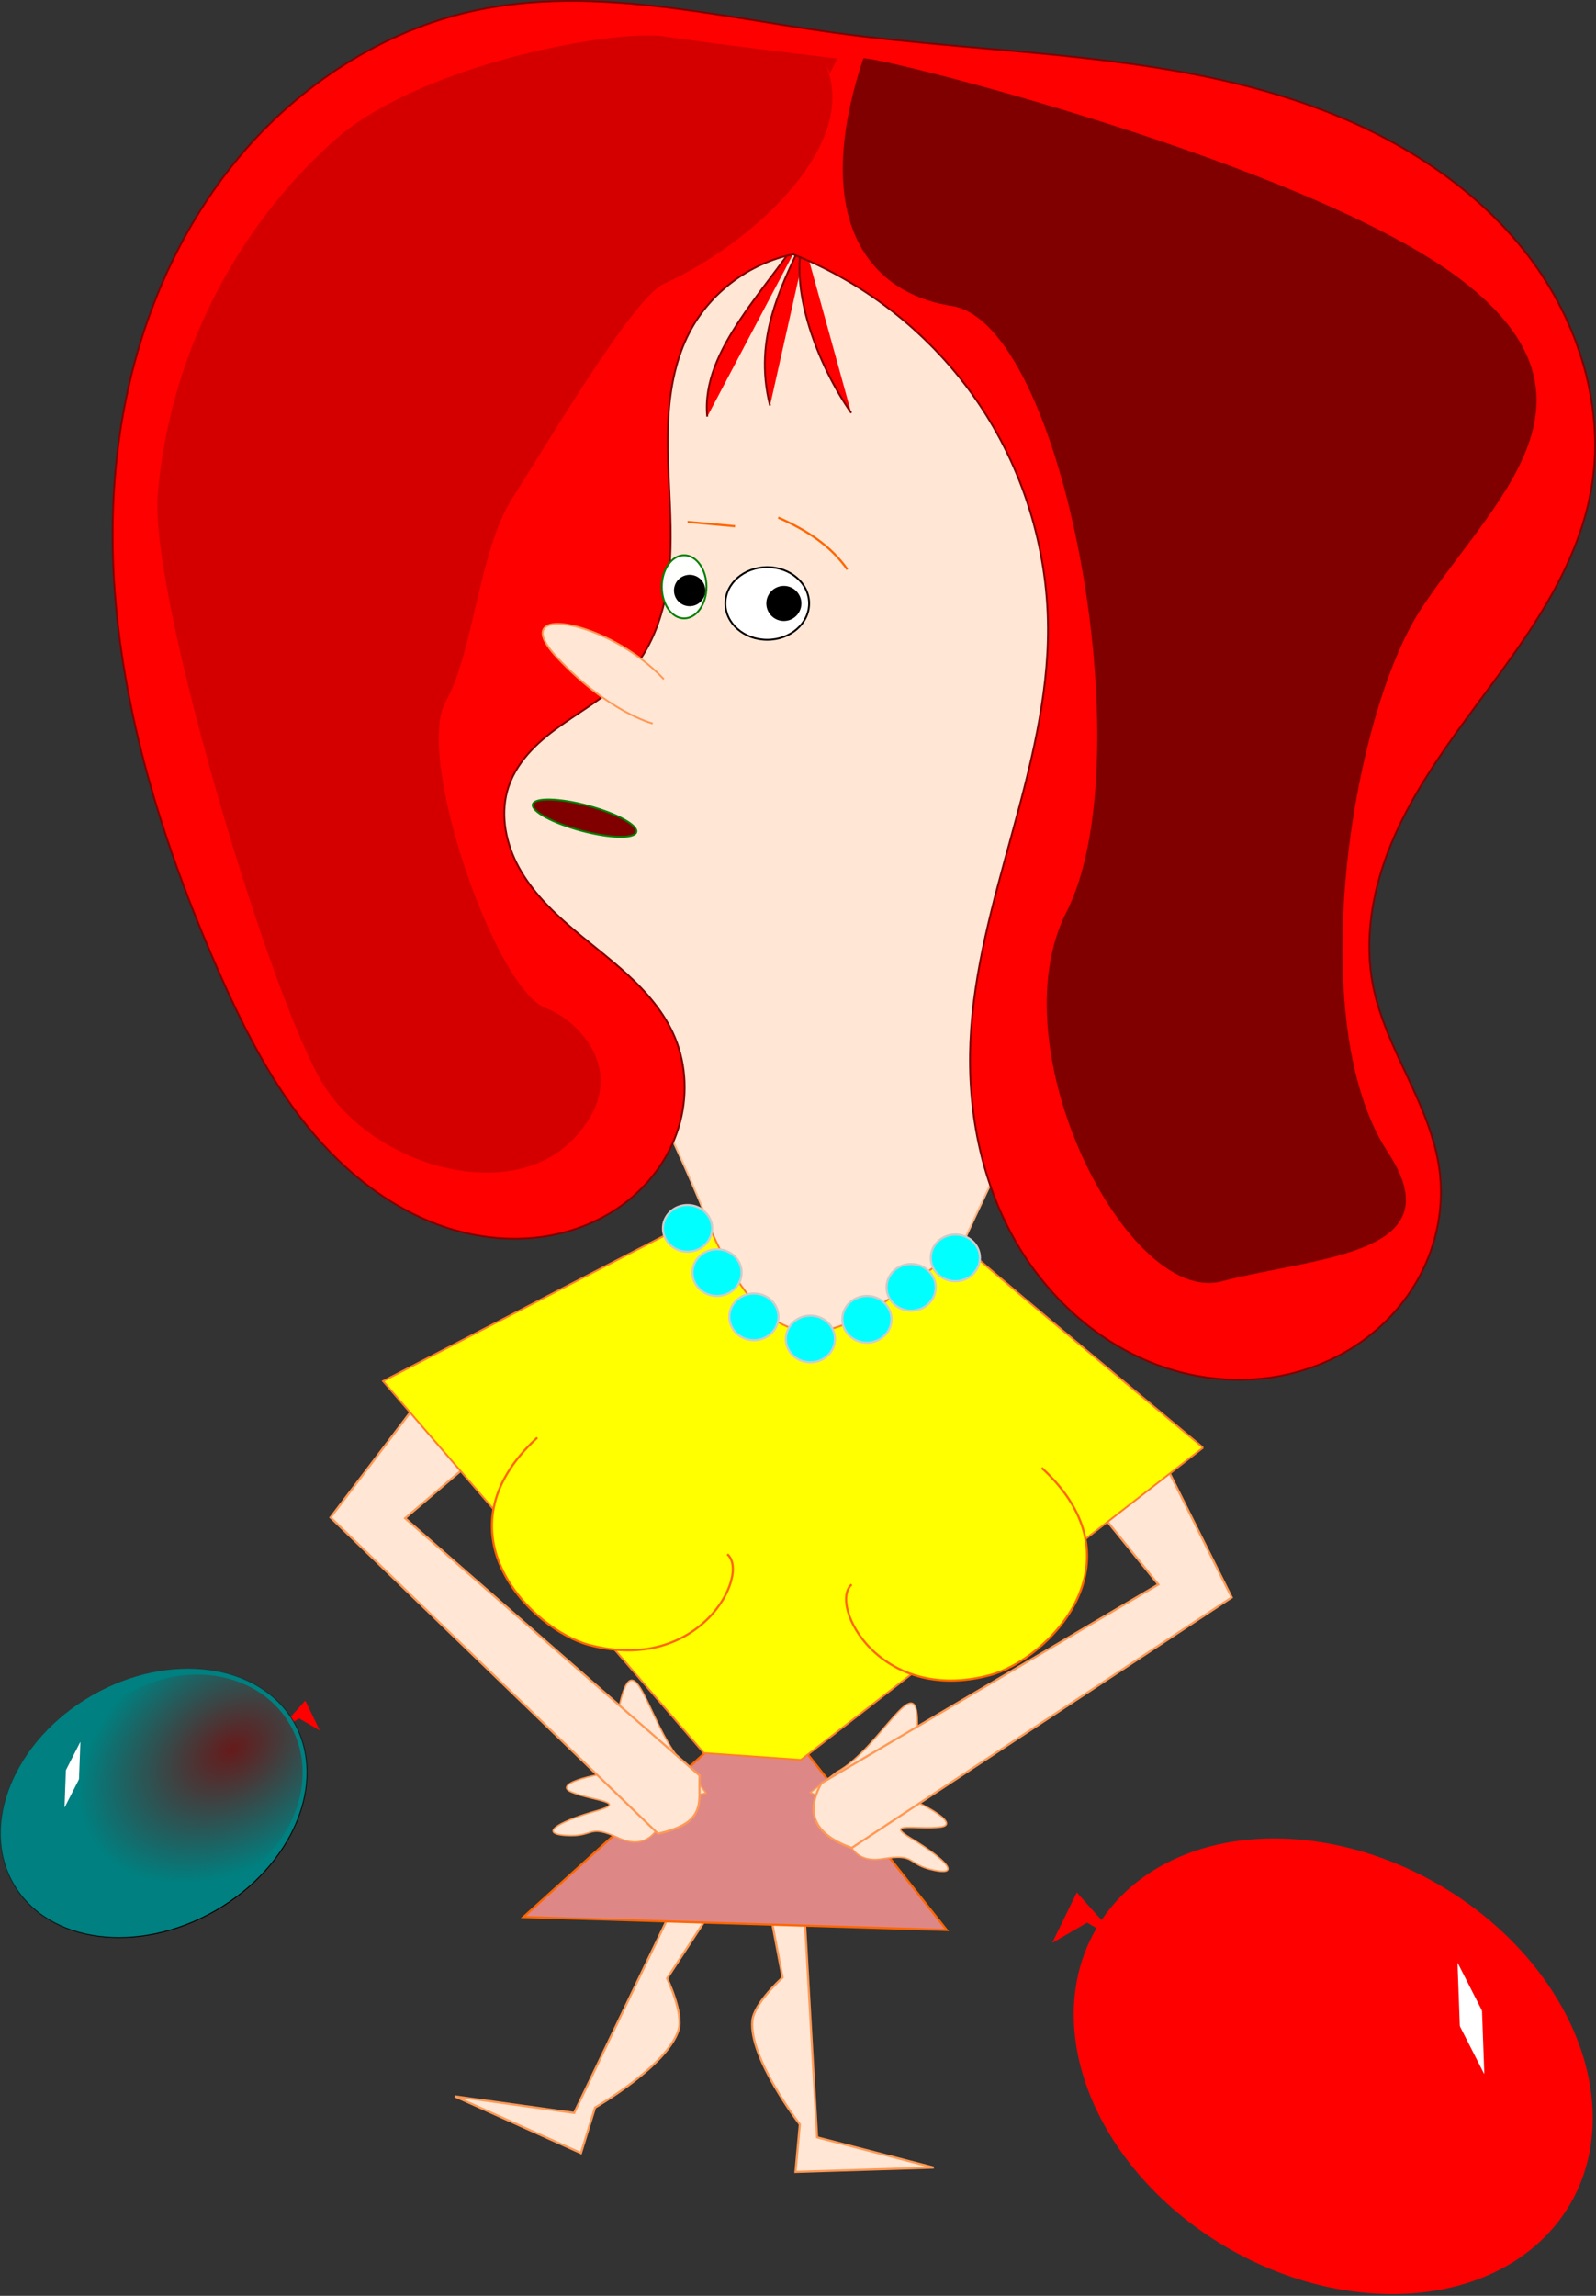 <?xml version="1.0" encoding="UTF-8" standalone="no"?>
<!-- Created with Inkscape (http://www.inkscape.org/) -->
<svg xmlns:inkscape="http://www.inkscape.org/namespaces/inkscape" xmlns:rdf="http://www.w3.org/1999/02/22-rdf-syntax-ns#" xmlns="http://www.w3.org/2000/svg" xmlns:sodipodi="http://sodipodi.sourceforge.net/DTD/sodipodi-0.dtd" xmlns:cc="http://creativecommons.org/ns#" xmlns:xlink="http://www.w3.org/1999/xlink" xmlns:dc="http://purl.org/dc/elements/1.1/" id="svg2" sodipodi:docname="_svgclean2.svg" viewBox="0 0 569.117 818.561" version="1.1" inkscape:version="0.48.3.1 r9886">
  <rect x="0" y="0" width="569.117" height="818.561" fill="#333333" stroke="none"/>
  <defs id="defs4">
    <linearGradient id="linearGradient4214" y2="447.58" gradientUnits="userSpaceOnUse" x2="-341.45" gradientTransform="matrix(1 0 0 1.105 63.706 -68.542)" y1="447.58" x1="-610.39" inkscape:collect="always">
      <stop id="stop4210" style="stop-color:#000000" offset="0"/>
      <stop id="stop4212" style="stop-color:#000000;stop-opacity:0" offset="1"/>
    </linearGradient>
    <radialGradient id="radialGradient4258" gradientUnits="userSpaceOnUse" cy="402.42" cx="-381.81" gradientTransform="matrix(1.661 -.103 .16 2.409 165.51 -480.74)" r="74.503" inkscape:collect="always">
      <stop id="stop4254" style="stop-color:#800000" offset="0"/>
      <stop id="stop4256" style="stop-color:#800000;stop-opacity:0" offset="1"/>
    </radialGradient>
    <linearGradient id="linearGradient3037" y2="447.58" xlink:href="#linearGradient4214" gradientUnits="userSpaceOnUse" x2="-341.45" gradientTransform="matrix(1 0 0 1.105 63.706 -68.542)" y1="447.58" x1="-610.39" inkscape:collect="always"/>
    <radialGradient id="radialGradient3039" xlink:href="#radialGradient4258" gradientUnits="userSpaceOnUse" cy="402.42" cx="-381.81" gradientTransform="matrix(1.661 -.103 .16 2.409 165.51 -480.74)" r="74.503" inkscape:collect="always"/>
  </defs>
  <sodipodi:namedview id="base" bordercolor="#666666" inkscape:pageshadow="2" inkscape:window-y="0" pagecolor="#ffffff" inkscape:window-maximized="0" inkscape:zoom="0.39187386" inkscape:window-x="372" inkscape:window-height="484" showgrid="false" borderopacity="1.0" inkscape:current-layer="layer1" inkscape:cx="307.66355" inkscape:cy="483.09813" inkscape:window-width="370" inkscape:pageopacity="0.0" inkscape:document-units="px"/>
  <g id="layer1" inkscape:label="Layer 1" inkscape:groupmode="layer" transform="translate(-67.336 -164.22)">
    <g id="g3317">
      <g id="g4166" transform="matrix(-.77 0 0 .77 662.09 137.51)">
        <path id="path3279" inkscape:connector-curvature="0" sodipodi:nodetypes="cssssssc" style="stroke:#ffb380;stroke-width:.855px;fill:#ffe6d5" d="m519.74 133.63c-54.74-22.24-213.84-90.667-236.08 35.93-22.239 126.59-56.453 266.87-35.925 290.82s89.037 169.34 90.667 177.91c13.233 69.57 89.977 52.441 99.22-17.107 1.926-14.489 41.057-100.93 54.742-116.33 13.686-15.396 94.088-82.113 100.93-114.62 6.843-32.503-73.56-256.6-73.56-256.6z"/>
        <g id="g4113" style="fill:#ff0000" transform="matrix(.855 0 0 .855 31.056 -29.196)">
          <path id="path4107" d="m428 196.36c15.647 32.204 31.367 60.793 22 98" sodipodi:nodetypes="cc" style="stroke:#800000;stroke-width:1px;fill:#ff0000" inkscape:connector-curvature="0"/>
          <path id="path4109" d="m428 194.36c22.731 36.667 59.617 69.333 56 106" sodipodi:nodetypes="cc" style="stroke:#800000;stroke-width:1px;fill:#ff0000" inkscape:connector-curvature="0"/>
          <path id="path4111" d="m432 204.36c7.696 26.667-7.424 67.333-26 94" sodipodi:nodetypes="cc" style="stroke:#800000;stroke-width:1px;fill:#ff0000" inkscape:connector-curvature="0"/>
        </g>
        <path id="path3262" style="stroke:#800000;stroke-width:.855px;fill:#ff0000" d="m386.3 49.806c-76.62 10.576-156.31 8.537-228.37 36.622-36.04 14.042-69.706 35.922-93.206 66.632-23.501 30.72-35.99 70.82-29.114 108.87 3.8 21.031 13.208 40.69 24.548 58.804s24.652 34.898 37.135 52.244c12.484 17.346 24.241 35.441 32.011 55.349 7.77 19.908 11.394 41.873 7.237 62.835-2.958 14.915-9.69 28.766-16.128 42.541-6.438 13.775-12.718 27.913-14.665 42.993-2.004 15.523 0.778 31.583 7.576 45.681 6.798 14.099 17.552 26.213 30.554 34.928 13.001 8.715 28.203 14.043 43.766 15.703 15.564 1.66 31.466-0.321 46.266-5.413 29.601-10.184 54.221-32.758 69.349-60.164s21.121-59.337 19.747-90.61c-1.431-32.551-10.515-64.21-19.153-95.627-8.638-31.417-16.949-63.389-16.772-95.971 0.201-37.012 11.704-73.888 32.583-104.45s51.048-54.686 85.455-68.33c20.215 4.102 38.302 17.666 47.899 35.925 6.324 12.03 9.008 25.688 9.831 39.255 0.823 13.566-0.137 27.168-0.695 40.748-0.558 13.58-0.707 27.278 1.711 40.653 2.418 13.374 7.557 26.515 16.524 36.729 8.645 9.846 20.288 16.438 31.03 23.94 5.371 3.751 10.583 7.787 15.068 12.562 4.485 4.775 8.24 10.329 10.355 16.529 3.95 11.582 1.825 24.626-3.667 35.561-5.491 10.936-14.082 20.015-23.281 28.085-9.199 8.07-19.119 15.301-28.127 23.584-9.007 8.283-17.197 17.803-21.907 29.097-5.432 13.024-5.873 27.961-1.758 41.459s12.673 25.514 23.737 34.273c11.063 8.759 24.556 14.297 38.508 16.411 13.952 2.114 28.34 0.857 41.89-3.084 27.1-7.881 50.301-26.219 68.017-48.189 17.716-21.969 30.406-47.524 41.733-73.374 35.246-80.438 58.85-169.48 43.453-255.94-7.7-43.23-25.34-85.05-53.41-118.81-28.08-33.763-66.86-59.113-109.79-68.318-54.52-11.688-110.71 2.64-165.94 10.264z" sodipodi:nodetypes="cssssscssssssc" inkscape:connector-curvature="0" inkscape:original-d="M 386.30184,49.805837 C 155.35812,66.912777 -19.132697,106.25875 35.60952,261.93193 90.351736,417.6051 218.65381,433.00135 136.54048,491.16496 c -82.113324,58.1636 -75.270547,94.08818 -30.7925,85.53471 44.47806,-8.55347 248.05067,20.52833 217.25818,-59.8743 -30.7925,-80.40263 -61.585,-196.72984 -35.92458,-191.59775 25.66041,5.13208 118.0379,-172.78013 118.0379,-172.78013 0,0 42.76736,-63.295693 47.89944,35.92458 5.13208,99.22027 8.55347,160.80526 27.37111,157.38388 18.81763,-3.42139 71.84915,6.84277 56.45291,53.03152 -15.39625,46.18874 -107.77374,87.2454 -76.98124,116.32721 30.79249,29.0818 306.62976,80.04208 212.12609,-32.50319 C 483.81141,258.51054 574.47821,42.963057 552.23918,39.541667 530.00016,36.120287 386.30184,49.805837 386.30184,49.805837 z"/>
        <ellipse id="path3266" sodipodi:rx="19.386" sodipodi:cy="314.10999" style="stroke:#000000;stroke-width:.855;stroke-linecap:round;fill:#ffffff" d="m 436.476,314.11 c 0,9.289 -8.679,16.82 -19.386,16.82 -10.707,0 -19.386,-7.531 -19.386,-16.82 0,-9.289 8.679,-16.82 19.386,-16.82 10.707,0 19.386,7.531 19.386,16.82 z" sodipodi:ry="16.82" rx="19.386" ry="16.82" cy="314.11" cx="417.09" sodipodi:cx="417.09"/>
        <ellipse id="path3268" sodipodi:rx="24.805" sodipodi:cy="529.29999" style="stroke:#008000;stroke-width:.855;stroke-linecap:round;fill:#800000" d="m 402.245,529.3 c 0,3.307 -11.106,5.987 -24.805,5.987 -13.699,0 -24.805,-2.681 -24.805,-5.987 0,-3.307 11.106,-5.987 24.805,-5.987 13.699,0 24.805,2.681 24.805,5.987 z" sodipodi:ry="5.9874001" rx="24.805" ry="5.987" transform="matrix(.966 -.259 .259 .966 0 0)" cy="529.3" cx="377.44" sodipodi:cx="377.44"/>
        <ellipse id="ellipse3270" sodipodi:rx="10.342" sodipodi:cy="306.41" style="fill-opacity:.984;stroke:#008000;stroke-width:.855;stroke-linecap:round;fill:#ffffff" d="m 465.922,306.41 c 0,8.073 -4.63,14.618 -10.342,14.618 -5.712,0 -10.342,-6.545 -10.342,-14.618 0,-8.073 4.63,-14.618 10.342,-14.618 5.712,0 10.342,6.545 10.342,14.618 z" sodipodi:ry="14.618" rx="10.342" ry="14.618" cy="306.41" cx="455.58" sodipodi:cx="455.57999"/>
        <circle id="path4101" sodipodi:rx="7.6981001" sodipodi:ry="7.6981001" style="stroke:#000000;stroke-width:.855;stroke-linecap:round;fill:#000000" d="m 417.098,314.11 c 0,4.252 -3.447,7.698 -7.698,7.698 -4.252,0 -7.698,-3.447 -7.698,-7.698 0,-4.252 3.447,-7.698 7.698,-7.698 4.252,0 7.698,3.447 7.698,7.698 z" cx="409.4" sodipodi:cy="314.10999" cy="314.11" r="7.698" sodipodi:cx="409.39999"/>
        <circle id="circle4103" sodipodi:rx="6.8878002" sodipodi:ry="6.8878002" style="stroke:#000000;stroke-width:.765;stroke-linecap:round;fill:#000000" d="m 459.908,308.12 c 0,3.804 -3.084,6.888 -6.888,6.888 -3.804,0 -6.888,-3.084 -6.888,-6.888 0,-3.804 3.084,-6.888 6.888,-6.888 3.804,0 6.888,3.084 6.888,6.888 z" cx="453.02" sodipodi:cy="308.12" cy="308.12" r="6.888" sodipodi:cx="453.01999"/>
        <path id="path4105" style="stroke:#ff9955;stroke-width:.855px;fill:#ffe6d5" inkscape:connector-curvature="0" d="m464.99 349.18c25.66-27.371 73.56-35.925 49.61-10.264-23.95 25.66-44.478 30.792-44.478 30.792"/>
        <path id="path4118" inkscape:connector-curvature="0" sodipodi:nodetypes="cssssssc" style="fill:#800000" d="m372.62 61.781c23.95 71.849-0.136 108.26-41.057 114.62-51.733 8.033-88.955 210.24-53.032 280.55 32.417 63.451-28.404 182.43-71.849 171.07-44.16-11.55-108.49-11.92-76.98-59.87 39.34-59.88 17.1-201.87-15.4-251.48-32.502-49.61-91.413-96.55-18.816-152.25 70.926-54.41 275.47-105.15 277.14-102.64z"/>
        <path id="path4120" inkscape:connector-curvature="0" sodipodi:nodetypes="csssssssssccc" style="fill:#d40000" d="m391.43 61.781c-20.493 38.093 32.843 85.966 73.56 104.35 14.374 6.491 54.742 75.271 70.138 99.22 15.396 23.95 18.115 71.778 30.792 94.088 14.581 25.66-23.021 133.43-46.189 141.99-16.523 6.1-41.057 32.503-11.975 61.585s90.667 11.975 114.62-25.66c23.95-37.635 80.963-226.69 76.981-273.71-6.08-71.95-42.58-129.31-82.11-164.24-39.88-35.24-130.01-51.317-152.25-47.895-22.23 3.421-80.4 10.264-80.4 10.264l3.421 6.843z"/>
        <path id="path4122" style="stroke:#000000;stroke-width:.855px;fill:none" inkscape:connector-curvature="0" d="m391.43 61.781z"/>
        <path id="path4124" style="stroke:#000000;stroke-width:.855px;fill:none" inkscape:connector-curvature="0" d="m389.72 61.781z"/>
        <path id="path4144" inkscape:connector-curvature="0" sodipodi:nodetypes="cccccaccc" style="stroke:#ff9955;stroke-width:1px;fill:#ffe6d5" d="m400 918.36-6 106-54 14 64 2-2-22s23.59-30.471 22-48c-0.735-8.104-14-20-14-20l8-42z"/>
        <path id="path4146" d="m460.5 917.37 46.009 95.683 55.255-7.673-58.39 26.279-6.55-21.098s-33.436-19.159-38.657-35.967c-2.414-7.771 5.305-23.83 5.305-23.83l-23.427-35.766z" sodipodi:nodetypes="cccccaccc" style="stroke:#ff9955;stroke-width:1px;fill:#ffe6d5" inkscape:connector-curvature="0"/>
        <path id="path4134" style="stroke:#ff6600;stroke-width:1px;fill:#de8787" inkscape:connector-curvature="0" d="m402 842.36-68 86 196-6-84-76z"/>
        <path id="path4148" style="stroke:#ff9955;stroke-width:.669px;fill:#ffe6d5" inkscape:connector-curvature="0" d="m385.03 855.28c-20.065-10.701-37.454-49.493-37.454-22.74s22.74 29.428 12.039 32.103c-10.701 2.675-33.441 14.714-22.74 16.052 10.701 1.338 26.753-2.675 13.376 5.351-13.376 8.026-24.078 17.389-10.701 14.714 13.376-2.675 8.026-8.026 24.078-5.351s17.389-12.039 17.389-17.389c0-5.351 16.052-13.376 16.052-13.376z"/>
        <path id="path4140" inkscape:connector-curvature="0" sodipodi:nodetypes="ccccccc" style="stroke:#ff9955;stroke-width:1px;fill:#ffe6d5" d="m236 706.36-34 68 176 116c15.922-5.779 22.326-15.128 14-30l-156-92 34-42z"/>
        <path id="path4150" d="m454.58 852.73c16.519-15.627 23.028-57.637 30.105-31.837 7.077 25.8-14.146 34.395-3.118 34.144 11.028-0.251 36.142 5.344 26.176 9.465-9.966 4.121-26.508 4.497-11.485 8.698s27.82 10.401 14.212 11.359c-13.608 0.958-9.863-5.617-24.635 1.209s-19.954-7.01-21.37-12.17c-1.415-5.16-19.018-8.654-19.018-8.654z" style="stroke:#ff9955;stroke-width:.669px;fill:#ffe6d5" inkscape:connector-curvature="0"/>
        <path id="path4142" d="m573.39 676.75 45.94 60.58-151.63 146.42c-23.044-5.045-18.713-14.836-19.285-26.909l136.39-119.15-41.153-35.021z" sodipodi:nodetypes="ccccccc" style="stroke:#ff9955;stroke-width:1px;fill:#ffe6d5" inkscape:connector-curvature="0"/>
        <path id="path4126" inkscape:connector-curvature="0" sodipodi:nodetypes="ccccccc" style="stroke:#ff7f2a;stroke-width:.855px;fill:#ffff00" d="m215.23 705 186.27 144.59 44.93-3.15 148.58-172.23-148.83-76.98c-40.486 99.663-80.973 34.389-121.46 15.396 3.526-1.456-86.06 72.742-109.48 92.377z"/>
        <path id="path4128" style="stroke:#000000;stroke-width:.855px;fill:none" inkscape:connector-curvature="0" d="m328.14 605.78z"/>
        <path id="path4130" inkscape:connector-curvature="0" sodipodi:nodetypes="cc" style="stroke:#ff6600;stroke-width:1px;fill:none" d="m454 276.36-22 2"/>
        <path id="path4132" inkscape:connector-curvature="0" sodipodi:nodetypes="cc" style="stroke:#ff6600;stroke-width:1px;fill:none" d="m412 274.36c-12.978 5.689-24.337 12.997-32 24"/>
        <path id="path4136" inkscape:connector-curvature="0" sodipodi:nodetypes="csc" style="stroke:#ff6600;stroke-width:1px;fill:#ffff00" d="m290 714.36c-48 44-2.287 89.002 24 96 51.252 13.644 74.795-32.747 64-42"/>
        <path id="path4138" d="m523.59 700.36c48 44 2.287 89.002-24 96-51.252 13.644-74.795-32.747-64-42" sodipodi:nodetypes="csc" style="stroke:#ff6600;stroke-width:1px;fill:#ffff00" inkscape:connector-curvature="0"/>
        <ellipse id="ellipse4154" sodipodi:rx="11.378" sodipodi:cy="617.14001" style="stroke:#cccccc;fill:#00ffff" d="m 341.358,617.14 c 0,5.97 -5.094,10.81 -11.378,10.81 -6.284,0 -11.378,-4.84 -11.378,-10.81 0,-5.97 5.094,-10.81 11.378,-10.81 6.284,0 11.378,4.84 11.378,10.81 z" sodipodi:ry="10.81" rx="11.378" ry="10.81" cy="617.14" cx="329.98" sodipodi:cx="329.98001"/>
        <ellipse id="ellipse4156" sodipodi:rx="11.378" sodipodi:cy="630.78998" style="stroke:#cccccc;fill:#00ffff" d="m 361.838,630.79 c 0,5.97 -5.094,10.81 -11.378,10.81 -6.284,0 -11.378,-4.84 -11.378,-10.81 0,-5.97 5.094,-10.81 11.378,-10.81 6.284,0 11.378,4.84 11.378,10.81 z" sodipodi:ry="10.81" rx="11.378" ry="10.81" cy="630.79" cx="350.46" sodipodi:cx="350.45999"/>
        <ellipse id="ellipse4158" sodipodi:rx="11.378" sodipodi:cy="645.58002" style="stroke:#cccccc;fill:#00ffff" d="m 382.318,645.58 c 0,5.97 -5.094,10.81 -11.378,10.81 -6.284,0 -11.378,-4.84 -11.378,-10.81 0,-5.97 5.094,-10.81 11.378,-10.81 6.284,0 11.378,4.84 11.378,10.81 z" sodipodi:ry="10.81" rx="11.378" ry="10.81" cy="645.58" cx="370.94" sodipodi:cx="370.94"/>
        <ellipse id="ellipse4160" sodipodi:rx="11.378" sodipodi:cy="654.69" style="stroke:#cccccc;fill:#00ffff" d="m 408.488,654.69 c 0,5.97 -5.094,10.81 -11.378,10.81 -6.284,0 -11.378,-4.84 -11.378,-10.81 0,-5.97 5.094,-10.81 11.378,-10.81 6.284,0 11.378,4.84 11.378,10.81 z" sodipodi:ry="10.81" rx="11.378" ry="10.81" cy="654.69" cx="397.11" sodipodi:cx="397.10999"/>
        <ellipse id="ellipse4162" sodipodi:rx="11.378" sodipodi:cy="644.44" style="stroke:#cccccc;fill:#00ffff" d="m 434.658,644.44 c 0,5.97 -5.094,10.81 -11.378,10.81 -6.284,0 -11.378,-4.84 -11.378,-10.81 0,-5.97 5.094,-10.81 11.378,-10.81 6.284,0 11.378,4.84 11.378,10.81 z" sodipodi:ry="10.81" rx="11.378" ry="10.81" cy="644.44" cx="423.28" sodipodi:cx="423.28"/>
        <ellipse id="ellipse4164" sodipodi:rx="11.378" sodipodi:cy="623.96002" style="stroke:#cccccc;fill:#00ffff" d="m 451.728,623.96 c 0,5.97 -5.094,10.81 -11.378,10.81 -6.284,0 -11.378,-4.84 -11.378,-10.81 0,-5.97 5.094,-10.81 11.378,-10.81 6.284,0 11.378,4.84 11.378,10.81 z" sodipodi:ry="10.81" rx="11.378" ry="10.81" cy="623.96" cx="440.35" sodipodi:cx="440.35001"/>
        <ellipse id="path4152" sodipodi:rx="11.378" sodipodi:cy="603.47998" style="stroke:#cccccc;fill:#00ffff" d="m 465.378,603.48 c 0,5.97 -5.094,10.81 -11.378,10.81 -6.284,0 -11.378,-4.84 -11.378,-10.81 0,-5.97 5.094,-10.81 11.378,-10.81 6.284,0 11.378,4.84 11.378,10.81 z" sodipodi:ry="10.81" rx="11.378" ry="10.81" cy="603.48" cx="454" sodipodi:cx="454"/>
      </g>
      <g id="g4268" transform="matrix(-.165 -.286 .286 -.165 -67.655 759.5)">
        <path id="path4270" d="m-411.48 577.03v30.622l-22.329 12.759 35.726 2.552-6.699-20.415z" style="fill:#ff0000" inkscape:connector-curvature="0"/>
        <ellipse id="ellipse4272" sodipodi:rx="133.95" sodipodi:cy="425.89001" style="stroke:url(#linearGradient3037);stroke-width:1.051;stroke-linecap:round;fill:#008080" d="m -278.17,425.89 c 0,96.528 -59.971,174.78 -133.95,174.78 -73.979,0 -133.95,-78.252 -133.95,-174.78 0,-96.528 59.971,-174.78 133.95,-174.78 73.979,0 133.95,78.252 133.95,174.78 z" sodipodi:ry="174.78" rx="133.95" ry="174.78" cy="425.89" cx="-412.12" sodipodi:cx="-412.12"/>
        <ellipse id="ellipse4274" sodipodi:rx="116.21" sodipodi:cy="461.60999" style="opacity:0.796;fill:url(#radialGradient3039)" d="m -295.91,461.61 c 0,74.045 -52.029,134.07 -116.21,134.07 -64.181,0 -116.21,-60.025 -116.21,-134.07 0,-74.045 52.029,-134.07 116.21,-134.07 64.181,0 116.21,60.025 116.21,134.07 z" sodipodi:ry="134.07001" rx="116.21" ry="134.07" cy="461.61" cx="-412.12" sodipodi:cx="-412.12"/>
        <rect id="rect4276" ry=".313" style="fill:#ffffff" rx="1.103" transform="matrix(.544 .839 -.847 -.532 0 0)" height="40.549" width="34.41" y="1132" x="1148.7"/>
      </g>
      <g id="g4262" transform="matrix(.28 -.484 -.484 -.28 864.28 820.72)">
        <path id="path4260" style="fill:#ff0000" inkscape:connector-curvature="0" d="m-411.48 577.03v30.622l-22.329 12.759 35.726 2.552-6.699-20.415z"/>
        <ellipse id="path4206" sodipodi:rx="133.95" sodipodi:cy="425.89001" style="stroke:url(#linearGradient3037);stroke-width:1.051;stroke-linecap:round;fill:#ff0000" d="m -278.17,425.89 c 0,96.528 -59.971,174.78 -133.95,174.78 -73.979,0 -133.95,-78.252 -133.95,-174.78 0,-96.528 59.971,-174.78 133.95,-174.78 73.979,0 133.95,78.252 133.95,174.78 z" sodipodi:ry="174.78" rx="133.95" ry="174.78" cy="425.89" cx="-412.12" sodipodi:cx="-412.12"/>
        <ellipse id="ellipse4234" sodipodi:rx="116.21" sodipodi:cy="461.60999" style="opacity:0.796;fill:url(#radialGradient3039)" d="m -295.91,461.61 c 0,74.045 -52.029,134.07 -116.21,134.07 -64.181,0 -116.21,-60.025 -116.21,-134.07 0,-74.045 52.029,-134.07 116.21,-134.07 64.181,0 116.21,60.025 116.21,134.07 z" sodipodi:ry="134.07001" rx="116.21" ry="134.07" cy="461.61" cx="-412.12" sodipodi:cx="-412.12"/>
        <rect id="rect4216" style="fill:#ffffff" transform="matrix(.544 .839 -.847 -.532 0 0)" rx="1.103" ry=".313" height="40.549" width="34.41" y="1132" x="1148.7"/>
      </g>
    </g>
  </g>
</svg>
